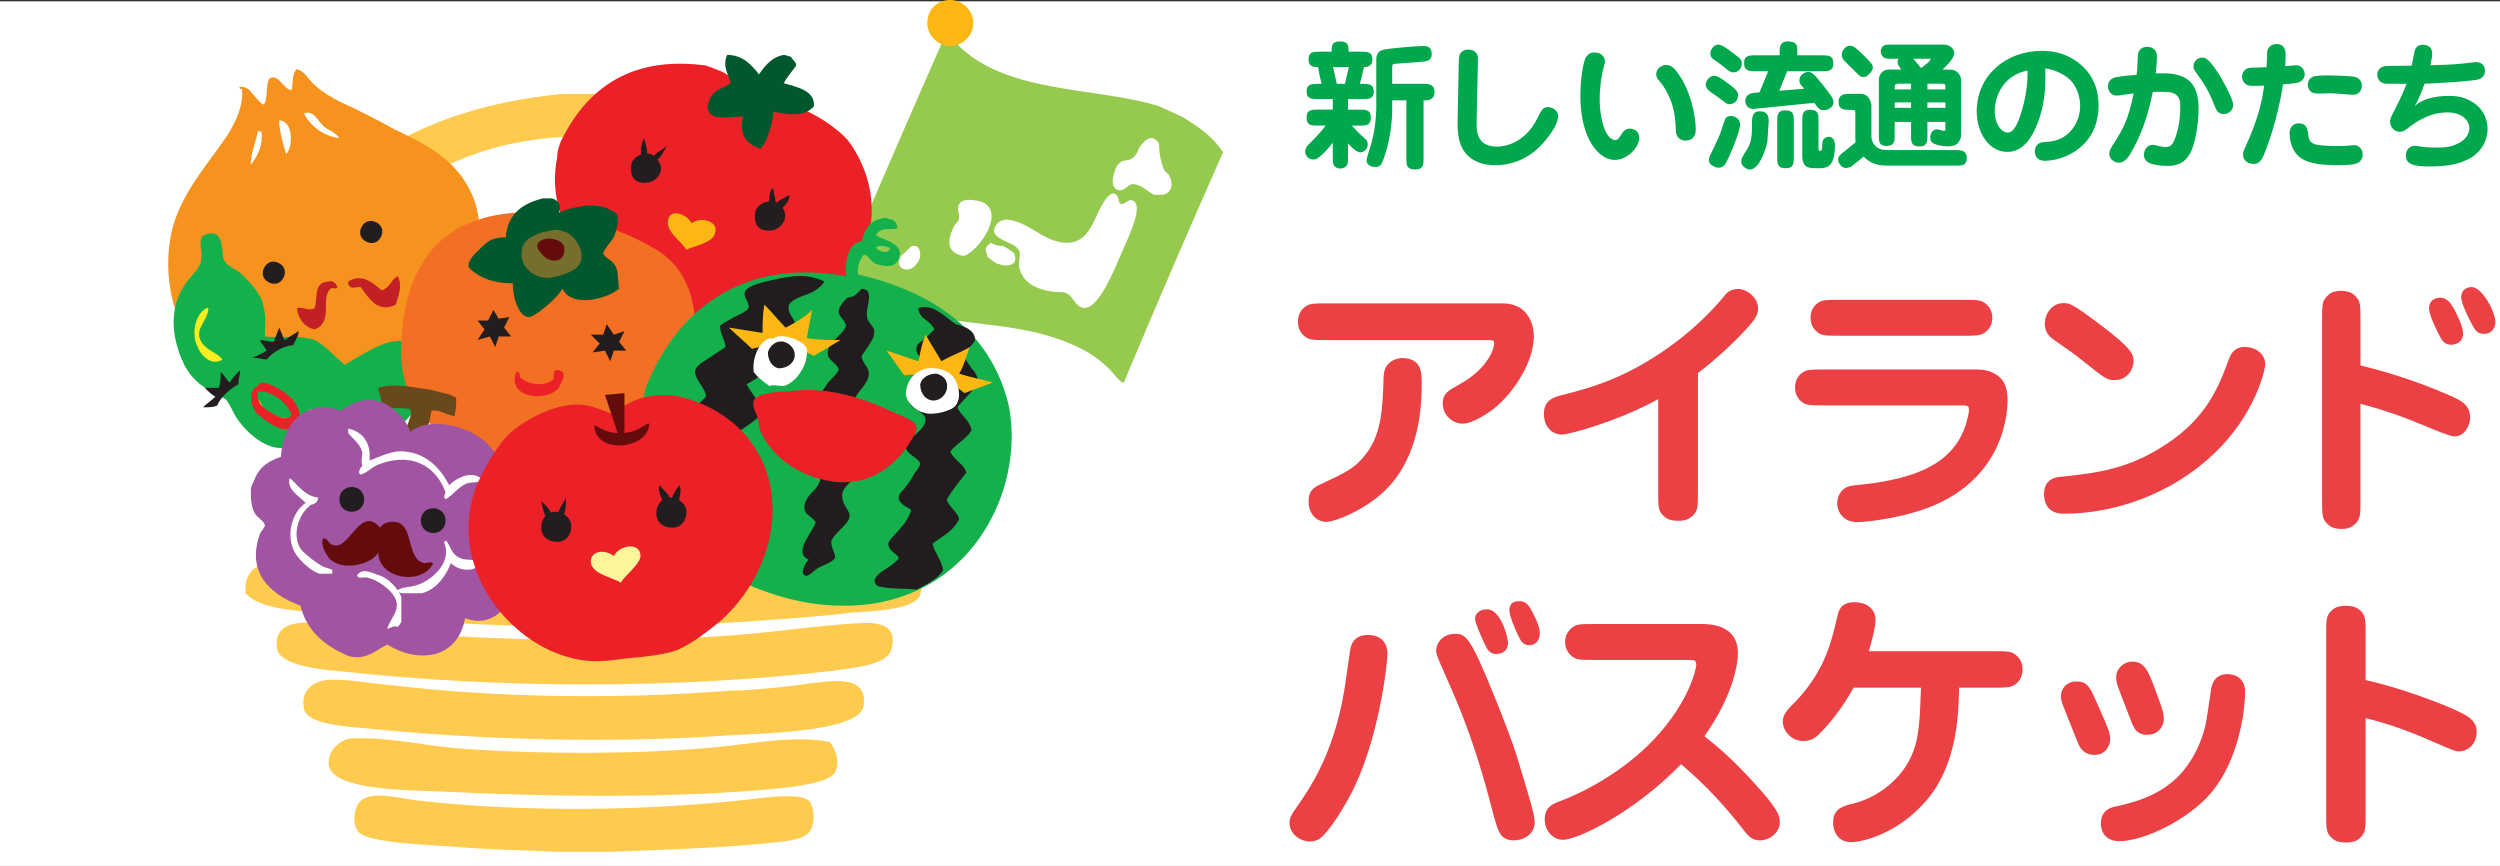 <?xml version="1.0" encoding="UTF-8"?><svg id="_イヤー_1" xmlns="http://www.w3.org/2000/svg" xmlns:xlink="http://www.w3.org/1999/xlink" viewBox="0 0 141.175 48.9"><rect x="0" y="0" width="141.175" height="48.9" fill="#333333" stroke="none"/><defs><style>.cls-1{fill:none;}.cls-2{clip-path:url(#clippath);}.cls-3{fill:#00a84d;}.cls-4{fill:#eb4144;}.cls-5,.cls-6{fill:#fff;}.cls-7{clip-path:url(#clippath-1);}.cls-8{clip-path:url(#clippath-4);}.cls-9{clip-path:url(#clippath-3);}.cls-10{clip-path:url(#clippath-2);}.cls-11{clip-path:url(#clippath-7);}.cls-12{clip-path:url(#clippath-6);}.cls-13{clip-path:url(#clippath-5);}.cls-14{fill:#640c0c;}.cls-14,.cls-15,.cls-16,.cls-17,.cls-18,.cls-19,.cls-20,.cls-21,.cls-22,.cls-23,.cls-24,.cls-6,.cls-25,.cls-26,.cls-27,.cls-28,.cls-29,.cls-30{fill-rule:evenodd;}.cls-15{fill:#766e2c;}.cls-16{fill:#13b04b;}.cls-17{fill:#211d1e;}.cls-18{fill:#221e1f;}.cls-19{fill:#c32026;}.cls-20{fill:#fdf59b;}.cls-21{fill:#96ca4f;}.cls-22{fill:#a054a1;}.cls-23{fill:#f26f23;}.cls-24{fill:#eb2127;}.cls-25{fill:#f6931f;}.cls-26{fill:#fcee1e;}.cls-27{fill:#fcb713;}.cls-28{fill:#ffcb4e;}.cls-29{fill:#02582d;}.cls-30{fill:#69491b;}</style><clipPath id="clippath"><rect class="cls-1" x="10.963" y="17.4" width="11.4" height="6.8"/></clipPath><clipPath id="clippath-1"><rect class="cls-1" x="10.963" y="17.4" width="11.4" height="6.8"/></clipPath><clipPath id="clippath-2"><rect class="cls-1" x="10.963" y="17.4" width="11.4" height="6.8"/></clipPath><clipPath id="clippath-3"><rect class="cls-1" x="19.663" y="24.2" width="7.6" height="4"/></clipPath><clipPath id="clippath-4"><rect class="cls-1" x="16.263" y="26.9" width="2.5" height="5.5"/></clipPath><clipPath id="clippath-5"><rect class="cls-1" x="20.063" y="32.2" width="2.6" height="3.3"/></clipPath><clipPath id="clippath-6"><rect class="cls-1" x="22.363" y="30.5" width="4.8" height="3"/></clipPath><clipPath id="clippath-7"><rect class="cls-1" x="33.363" y="30.8" width="2.8" height="2.1"/></clipPath></defs><rect class="cls-5" y=".077" width="141.175" height="48.9"/><g><path class="cls-28" d="M31.763,5.3h2.5l.1,.1c9.3,.9,15.1,5.3,17,12.9,.3,1.2,.4,2.7-1,2.7-1.1,0-1.3-1.1-1.6-2.1-.3-.9-.6-2.1-.9-2.8-.8-1.7-2.1-3.2-3.3-4.3-2.6-2.4-6.5-4.1-11.5-4.1-5.3,0-8.9,1.8-11.5,4.1-1.4,1.3-2.6,2.6-3.4,4.2-.4,.8-.6,1.9-.9,2.8-.2,.7-.4,2-1.6,2.2-1.6-.2-1.2-1.7-1-2.6,1.9-7.8,7.9-12.2,17.1-13.1"/><path class="cls-28" d="M13.863,33.5v-.5c.3-1.5,1.6-1.2,3.2-1,9.1,1,20.4,1.3,29.8,.3,.9-.1,3.6-.7,4.3-.4,.3,.1,1.1,.7,.8,1.7-.3,.8-2.4,.9-3.9,1-1.6,.2-3.2,.3-4.5,.4-7.8,.6-16.6,.5-23.9-.3-2.1-.2-4.8-.1-5.8-1.2"/><path class="cls-28" d="M16.763,35.2c1.2-.2,2.8,.2,4.2,.4s2.8,.2,4.2,.3c5.4,.3,11.5,.4,17.1-.1,1.3-.1,4.2-.5,6.1-.6,1.3-.1,2.3,.1,2,1.4-.2,1-2.2,1.1-3.5,1.3-8.8,1-18.6,1-27.7,0-1.4-.1-3.3-.4-3.5-1.2-.2-.9,.3-1.4,1.1-1.5"/><path class="cls-28" d="M18.463,38.4c.9-.1,2.5,.2,3.7,.3,6,.7,12.6,.8,19.1,.3,.7,0,2.1-.1,3.7-.3,1.7-.2,4.1-.8,3.8,1.2-.3,1.4-5.4,1.5-7.2,1.6-7,.5-14.3,.3-21.2-.4-1.3-.1-3.1-.3-3.2-1.1-.2-.9,.4-1.5,1.3-1.6"/><path class="cls-28" d="M46.863,41.9c.3,.4,.6,1.1,.3,1.7-.3,.6-2.2,.8-3,.9-5.9,.6-13,.5-19.2,.2-2.3-.1-6.2-.1-6.4-1.5-.1-.9,.8-1.5,1.3-1.5,2.3-.1,4.4,.5,6.6,.6,4.3,.3,9.5,.3,13.9-.1,2.2-.2,4.4-.7,6.5-.3"/><path class="cls-28" d="M34.563,48.1h-3.2c-1.8-.1-3.6-.1-5.9-.3-1.4-.1-4.6-.2-5.2-.8-.5-.6-.2-1.7,.3-1.9,.7-.4,2.1,0,3,.1,6.1,.7,13.2,.6,19.1-.1,.8-.1,2.5-.3,3,.1,.3,.3,.4,1.2,.1,1.7s-1.2,.6-2.3,.7c-2.7,.3-6.6,.4-8.9,.5"/><path class="cls-21" d="M65.463,6c.4,.2,.9,.4,1.3,.6,1,.6,1.8,1.2,2.3,2-1.9,4.3-3.8,8.7-5.6,13-.2,0-.3-.2-.5-.4-.4-.5-1-1-1.7-1.4-3.4-1.8-6.7-1.2-9.9-2.3-.4-.2-.9-.4-1.3-.6-1-.6-1.7-1.3-2.3-2,1.9-4.4,3.8-8.8,5.7-13.1,2.6,3.6,8.1,3,12,4.2"/><path class="cls-6" d="M65.463,8.4c0,.3,.1,.7,.2,1,.1,.4,.3,.3,.4,.6,.2,.4,.1,.9-.4,1h-.5c-.4-.2-.7-.6-1.2-.6-.3,0-.5,.5-.9,.3s-.2-.9,0-1.3c.4-.6,.7-.1,1.1-.7,.1-.1,.1-.3,.2-.4,.2-.3,.6-.7,.9-.4,.2,.1,.2,.3,.2,.5"/><path class="cls-6" d="M60.663,17c-.2-.3-.4-.5-.7-.5-.9,0-2.2-.3-2.4-1.4-.1-.6,.3-.9-.4-1.3-.4-.2-1.4-.5-.9-1.1,.1-.2,.4-.3,.6-.3,1.2,.1,2,1.2,3.2,1.3,1.1,.1,1.5-.7,1.9-1.6,.1-.2,.8-1.8,1.2-.9,0,.1,0,.2,.1,.3,.2,.1,.4-.2,.6-.2,.9,.1-.3,2.4-.4,2.7-.4,.8-1.7,4.6-2.8,3"/><path class="cls-6" d="M55.463,11.4c1.3,.6-.1,2.6-.9,3-.2,.1-.4,0-.6-.1-.5-.3-.4-.9-.1-1.5,.1-.2,.3-.3,.3-.5,0-.4-.2-.6,.1-.9,.3-.2,.8-.1,1.2,0"/><path class="cls-6" d="M56.663,13.9c.2,.1,.5,.3,.6,.4,.3,.7-.4,.8-.9,.6-.1,0-.5-.3-.6-.4,0-.1-.1-.3-.1-.4,0-.2,.2-.3,.3-.4,.1,.1,.4,.2,.7,.2"/><path class="cls-6" d="M51.963,14.4c0,.2-.1,.4-.2,.5-.4,.6-1.3,.3-.9-.4,0-.1,.1-.1,.2-.2l.4-.4c.4-.1,.5,.2,.5,.5"/><path class="cls-27" d="M54.963,1.3c0,.7-.6,1.3-1.3,1.3s-1.3-.6-1.3-1.3S52.863,0,53.663,0C54.363,0,54.963,.6,54.963,1.3"/><path class="cls-25" d="M13.563,4.9c.3,0,.5,.1,.7,.4,.1,.1,.5,.6,.6,.6,.3-.1,.1-1.3,.4-1.5,.5-.2,.7,.6,1.2,.7,.1-.4,0-.9,.3-1.2,.4,.1,.6,.5,.9,.8,.6,.6,1.4,1,2.3,1.4,.8,.4,1.6,.8,2.3,1.2,1.7,.8,3.3,1.6,4.2,3.3,.9,1.6,.6,3.3,.4,4.8-1,2.3-3.3,3.9-6.1,5.1-3.6,1.6-6.6,1.6-8.8,0-2.4-1.7-3-5.7-2-8.3,.7-1.8,1.9-3.1,2.9-4.6,.5-.8,.9-1.7,.8-2.6-.1,.1-.2-.1-.1-.1"/><path class="cls-6" d="M15.763,6.8c.8,0,.8,1.5,.4,1.9-.2-.6-.4-1.4-.4-1.9"/><path class="cls-6" d="M17.163,6.4c.6-.2,.7,.4,1.2,.8,.3,.2,.6,.3,.8,.6-.8-.1-1.6-.6-2-1.4"/><path class="cls-6" d="M14.763,7.4c.1,.8-.2,1.4-.6,1.9,0-.7,.3-1.3,.4-1.9,.1,0,.1,.1,.2,0"/><path class="cls-19" d="M19.063,16.2c-.1,.2-.2,0-.4,.1-.6,.6,.2,1.9-.9,2.3-.5-.1-.9-.5-1-1.2,.4-.1,.6,.2,1,0,.2-.5-.1-1.5,.8-1.5,.2-.1,.4,.1,.5,.3"/><path class="cls-19" d="M21.563,16.4c.5-.2,.5-.6,.9-.8,.3,.6,0,1.1-.1,1.6-1,.5-1.5-.3-2-1-.2,0-.4,.1-.6,0,0,0,0-.1-.1-.1v-.2c.8-.5,1.4,.1,1.9,.5"/><path class="cls-18" d="M21.563,12.9c.1,.3-.1,.7-.4,.8s-.7-.1-.8-.4c-.1-.3,.1-.7,.4-.8s.7,.1,.8,.4"/><path class="cls-18" d="M16.063,15.2c.1,.3-.1,.7-.4,.8s-.7-.1-.8-.4c-.1-.3,.1-.7,.4-.8s.7,.1,.8,.4"/><path class="cls-16" d="M11.763,13.2c-.1,0-.2,.1-.3,.1-.3,.4,0,.8-.1,1.3,0,.5-.5,.9-.8,1.3-.9,1.2-1,2.7-.3,4.4,.1,.1,.1,.3,.2,.4,.5,.9,1.1,1.2,1.8,1.6,.2,.1,.5,.2,.6,.4,.2,.3,.3,.6,.5,.9,.6,.9,1.6,1.7,2.5,1.7,.4,0,1.3-.1,1.9-.5,.2-.1,.3-.4,.6-.5,.3-.1,.5,.2,.8,.2,.9,.2,2.1,.1,3.1-.2,.1,0,.2-.1,.3-.2,1.1-1,1.7-2.2,1.3-3.8-.1-.2-.2-.3-.3-.5-.9-1.3-2.7,0-4.1,.8-.6-.5-1.1-1.1-1.7-1.4-.9-.3-1.8-.1-2.8-.2,0-.7,.1-1.3-.2-2.1-.3-.6-.7-1-1.1-1.4-.3-.3-.8-.4-1-.8-.2-.2,.1-1.7-.9-1.5"/><g><g class="cls-2"><path class="cls-26" d="M12.563,20.3c-.3-.4-.9-.5-1.2-1-.4-.7,.3-1.1,.4-1.8v-.1h-.1c-.6,.3-.9,1.4-.5,2.2,.2,.5,.8,1.1,1.4,.7"/></g><g class="cls-7"><path class="cls-26" d="M14.463,22.3q-.1,.1,0,0c.1,1.4,1.5,2.1,2.5,1.7,.4-.1,1-.5,.7-.9-.3,0-.3,.2-.5,.3-.6,.4-1.5,.2-2-.1-.3-.2-.5-.6-.7-1"/></g><g class="cls-10"><path class="cls-26" d="M20.163,23c.3,1.2,2.5,0,2.2-1-.4,.2-.5,.5-.7,.7-.5,.3-1,.3-1.5,.3h0"/></g></g><path class="cls-18" d="M14.663,19.2h0c.1,.2,.3,.4,.4,.6-.3,.2-.6,.3-.8,.4,.3,0,.6,.1,.8,.1,.3-.4,1-.8,1.5-.8,.1-.3,.3-.5,.3-.8-.3,.2-.5,.3-.8,.5-.1-.2-.2-.5-.3-.7-.1,.3-.2,.5-.3,.8-.3,0-.5-.1-.8-.1"/><path class="cls-18" d="M11.563,21.9h0c.2,.2,.4,.4,.6,.5-.2,.2-.5,.4-.7,.6,.3,0,.6,0,.8-.1,.2-.5,.8-1,1.2-1.2,0-.3,.1-.6,.1-.8-.2,.2-.4,.4-.6,.7-.2-.2-.3-.4-.5-.6,0,.3,0,.6-.1,.9h-.8"/><path class="cls-24" d="M14.763,21.6c.4,0,1.2,.4,1.7,.9s.7,1.4,.1,1.7c-.2,.1-.6,0-.7,0-.4-.1-1.1-.6-1.4-.9-.4-.6-.4-1.3,.1-1.5,0-.1,.2-.2,.2-.2m1.7,1.8c-.3-.7-1.1-1.3-1.8-1.3-.2,0-.1,.6,.1,.8,.3,.3,1.5,1.1,1.7,.5"/><path class="cls-24" d="M39.863,3.7c.3,.1,.5,.2,.8,.3,.9,.4,1.5,1.1,1.9,1.8,1.8-.5,4.3,1,5.3,2.1,1,1.3,1.7,3.3,1.2,5.3-.7,2.8-2.7,4.1-4.7,4.6-1.9,.5-3.8,.4-6.2-.2l-.9-.3c-2.1-.8-3.6-2-4.6-3.4-1-1.3-1.6-3-1.2-5,0-.4,.1-.6,.2-.9,1.7-3.5,4.5-4.8,8.2-4.3"/><path class="cls-29" d="M44.263,3.1c.1,0,.3,.1,.4,.1,.1,.2,.3,.3,.3,.5-.2,.3-.5,.6-.7,1,.7,.2,1.7,.4,1.7,1.2v.1c-.5,.6-1.4,.5-2.3,.3,0,.6-.3,1.6-.7,2.1-1-.3-1.2-1-1-1.8-.5-.1-2,.4-2-.6,0-.1,.1-.3,.1-.4,.3-.6,.8-.6,1.2-.9-.1-.5-.5-.9-.2-1.6,.9,0,1.4,.6,1.8,1.1,.4-.6,.8-1,1.4-1.1"/><path class="cls-17" d="M37.663,8.2s0,.1,0,0c-.2,.4-.4,.8-.7,.9-.3-.4,.5-.6,.7-.9"/><path class="cls-17" d="M36.363,7.8c.1,.3,.3,.9,.1,1.3-.4-.3-.3-.8-.1-1.3"/><path class="cls-18" d="M37.263,9.8c-.2,.4-.6,.6-1.1,.5s-.6-.6-.5-1.1c.2-.4,.6-.6,1.1-.5,.4,.2,.7,.7,.5,1.1"/><path class="cls-17" d="M44.563,11c.1,.4-.5,.8-.6,1-.1,0-.1-.1-.3-.2,.1-.5,.7-.6,.9-.8"/><path class="cls-17" d="M43.663,10.6c-.3,.2-.2,.9-.3,1.2,.1,.1,.2,0,.3,.1,.3-.5,0-.9,0-1.3"/><path class="cls-18" d="M44.263,12.5c-.2,.4-.6,.6-1.1,.5s-.6-.6-.5-1.1c.2-.4,.6-.6,1.1-.5,.5,.2,.7,.7,.5,1.1"/><path class="cls-27" d="M38.763,14.1c-.3-.5-1.3-1.1-1-1.8,.2-.5,1-.2,1.3,.3,.5-.4,1.6-.1,1.3,.6-.1,.5-1.2,.7-1.6,.9"/><path class="cls-23" d="M38.963,22.1c-.4,2.9-3.3,4.4-6,4.2-2.8-.2-6.5-.3-8.7-2.4-1.3-1.2-1.7-2.9-1.6-4.6,.1-2.9,1.2-5.8,4.1-6.8,3.1-1.2,7.5-.1,10.3,1.6,2.8,1.7,2.3,5.3,1.9,8"/><path class="cls-24" d="M29.163,21c.2,0,.2,.2,.2,.3,.4,.4,1.4,.6,1.9,.1,0-.2,0-.4,.1-.5,.1,0,.3,0,.4,.1,.2,.3-.1,.6-.2,.9-.8,.9-3,.5-2.4-.9-.1,0,0,0,0,0"/><polygon class="cls-18" points="28.163 18 28.763 17.9 28.463 18.5 28.863 19 28.163 19 27.963 19.6 27.663 19 26.963 19.2 27.363 18.6 26.963 18.1 27.563 18.1 27.863 17.5 28.163 18"/><polygon class="cls-18" points="34.663 18.9 35.263 18.7 34.963 19.3 35.363 19.8 34.663 19.8 34.463 20.4 34.163 19.8 33.463 19.9 33.863 19.4 33.363 18.9 34.063 18.9 34.263 18.3 34.663 18.9"/><path class="cls-29" d="M30.663,11.2h.4c.4,0,.7,.4,.5,.8,.7-.3,2-.6,2.8-.2,.2,.1,.5,.2,.5,.4,.1,.4-.1,.9-.2,1.2-.2,.3-.5,.6-.6,.9,.1,.3,.4,.3,.6,.6,.3,.3,.2,.9,.3,1.4-.7,.6-2.7,1.1-3.2,0-.3,.5-.8,.9-1.3,1.3-.2,.1-.4,.3-.6,.3-.3,0-.5-.3-.6-.5-.2-.4-.3-.9-.3-1.4-1.1,0-1.9-.3-2.5-.9v-.2c.1-.4,.5-.7,.8-1s.6-.5,1.3-.5c.1-1.3,.9-1.9,2.1-2.2"/><path class="cls-15" d="M31.963,13.1c.6,.3,1.2,1.3,.7,1.9-.3,.4-1.1,.6-1.7,.7-.8,0-1.6-.6-1.5-1.5,0-.6,.6-.9,1.2-1.1,.2,0,.4-.1,.6-.1,.3-.1,.5,.1,.7,.1"/><path class="cls-14" d="M30.763,13.5c.4-.1,1.1,.1,1.1,.5,.1,.9-.9,.9-1.3,.3-.4-.4-.2-.7,.2-.8"/><path class="cls-16" d="M49.963,12.3c.1,0,.3,.1,.4,.1h0c.2,.1,.3,.2,.3,.5-.4,.1-1-.1-1.2,.4,.6,.3,1.6,.5,1.3,1.3-.2,.5-.7,.5-1.3,.3-.3-.1-.5-.6-.7-.5-.2,.2-.4,.8-.3,1.1,4.7,1.1,7.4,3.5,8.4,7,.5,1.8,.3,4.2-.6,6.2-1.6,3.6-4.9,5.6-8.8,5.5-2.1,0-4.4-.7-6.3-1.7-3.3-1.9-5.5-4.8-5-9.1l.3-1.5c1.9-4.8,5.9-7.3,11.3-6.3,0-.5,0-1.2,.3-1.6,.2-.3,.4-.3,.6-.4,.3-1.1,.8-1.2,1.3-1.3m-.5,1.7c.2,.2,.7,.4,.8,0-.2-.1-.7-.2-.8,0"/><path class="cls-17" d="M46.563,15.9c-.3,.4-.6,.6-1.2,.8-.3,.1-.7,.3-.8,.5-.2,.6,.6,.9,.3,1.5-.2,.5-1.2,.3-1.5,.9,0,.5,.8,.6,.6,1.1-.1,.3-.7,.3-1,.5s-.6,.4-.8,.5c.3,.6,.8,1,.9,1.6-.4,.5-1,.8-1.5,1.2,.2,.6,1,.8,1,1.5-.5,.3-1,.6-1.4,1.2,.3,.6,.8,1.2,1.1,1.9-.2,.2-.3,.3-.6,.5-.2,.1-.5,.3-.6,.5,0,.2,.2,.5,.3,.6,.2,.2,.3,.3,.4,.6-.3,.2-.4,.6-.7,.7-.9-.6-1.8-1.1-2.4-1.9-.2-.2-.5-.5-.5-.8,0-.6,.7-.6,.8-1,.1-.5-1-1-1-1.5,0-.3,.3-.6,.5-.9s.4-.5,.6-.7c0-.5-.8-.7-.6-1.3,.1-.3,.5-.6,.7-.8l.7-.7c0-.5-.7-1-.6-1.5,.1-.3,.5-.5,.8-.7l.9-.6c0-.4-.3-.7-.3-1.2,.2-.2,.5-.3,.8-.5,.2-.1,.7-.3,.8-.5,.1-.3-.3-.6-.2-.9,.1-.4,1.2-.6,1.6-.7,.9-.2,1.9-.4,2.9,.1"/><path class="cls-17" d="M55.063,19.2c-.1,.2-.2,.3-.3,.4s-.3,.3-.3,.5,.3,.5,.4,.7c.2,.2,.3,.4,.4,.7-.3,.6-.8,1-1.2,1.5,.2,.5,.7,.7,.8,1.3-.3,.5-.8,.7-1.2,1.2,.2,.5,.8,.7,.9,1.2-.4,.5-.8,1-1.1,1.5,.1,.4,.6,.7,.7,1.1-.3,.7-1,1-1.5,1.4,.1,.5,.5,.9,.6,1.5-.4,.6-1,.8-1.5,1.1-.7-.1-1.4,0-2.2-.2-.5-.4,.2-.8,.5-1s.6-.4,.7-.6c-.2-.3-.6-.4-.6-.8,0-.2,.5-.6,.7-.9,.3-.3,.5-.7,.6-1-.3-.2-.8-.4-.7-.8,0-.1,.2-.3,.3-.4,.2-.3,.4-.5,.6-.9,.1-.1,.3-.4,.3-.5,0-.3-.9-.6-.8-1,.1-.5,1.1-.9,1.1-1.5,0-.5-1-.6-.9-1.1,.1-.2,.4-.3,.6-.5,.3-.3,.5-.8,.8-1-.1-.3-.4-.4-.6-.7-.2-.2-.5-.5-.4-.8,0-.2,.4-.4,.5-.5l.5-.5c-.2-.5-.9-.6-.9-1.2,.8-.3,1.5,.5,2.1,.9,.4,.1,1.1,.3,1.1,.9"/><path class="cls-17" d="M48.663,16.3c.1,0,.3,.1,.3,.1,.3,.4-.1,1,0,1.5,0,.3,.5,.6,.4,.9,0,.3-.2,.5-.3,.7s-.3,.4-.4,.6c0,.4,.4,.6,.4,1,0,.6-.7,1-.8,1.5,0,.3,.5,.7,.5,1s-.3,.6-.5,.9c-.2,.2-.5,.5-.5,.8-.1,.5,.6,.9,.6,1.3,0,.6-.9,.8-.8,1.5,0,.4,.5,.8,.4,1.1,0,.2-.3,.5-.5,.7s-.4,.4-.5,.6c-.1,.3,.2,.7,.2,1-.2,.3-.7,.4-1,.6-.2,.1-.5,.5-.7,.4-.3-.1,0-.7,.2-.9-.9-.4,.2-1.5,.4-2.1-.2-.4-.8-.4-.6-1.1,.1-.3,.3-.5,.5-.7s.4-.6,.4-.8c0-.3-.5-.5-.6-.8-.1-.4,.3-.9,.5-1.3,.2-.3,.5-.7,.5-1,0-.4-.7-.6-.7-.9,.1-.6,.4-.8,.7-1.3,.2-.2,.5-.5,.6-.7,0-.3-.5-.5-.6-.8-.2-.7,.9-1.2,1-1.7,0-.3-.4-.5-.4-.8s.3-.6,.5-.8c.4,0,.6-.3,.8-.5"/><path class="cls-24" d="M46.763,22.1c1.3,.2,2.5,.6,3.5,1.1,.6,.3,1.5,.5,1.5,1,0,.2-.2,.5-.4,.8s-.3,.5-.5,.7c-.9,1-2.1,1.7-3.8,1.5-2.1-.3-3.5-1.5-4.1-2.8-.1-.2-.1-.5-.2-.9-.1-.2-.3-.6-.2-.9,.2-.4,1.5-.5,1.9-.5,.9-.1,1.5-.1,2.3,0"/><path class="cls-27" d="M54.763,19.6h0c-.2,.5-.3,1-.6,1.5,.6,.2,1.2,.3,1.9,.5-.5,.2-1.1,.4-1.6,.6-.8-.7-2.4-1.2-3.4-1-.3-.4-.7-1-1-1.4l1.8,.6c.1-.5,.2-1,.4-1.5l.9,1.5c.5-.3,1.1-.5,1.6-.8"/><path class="cls-27" d="M45.863,17.5q.1,0,0,0c-.1,.5-.2,1-.3,1.6,.7,.1,1.3,.1,1.9,.1l-1.5,.9c-.9-.5-2.5-.7-3.5-.4-.4-.4-.9-.8-1.3-1.2,.6,.1,1.3,.2,1.9,.3,0-.5,0-1,.1-1.6,.4,.4,.8,.9,1.2,1.3,.6-.3,1.1-.6,1.5-1"/><path class="cls-6" d="M52.763,20.8c.4,0,.8,.2,1,.4,.3,.3,.6,1.2,.2,1.7-.2,.3-1.3,.6-1.8,.4-.5-.1-1.1-.7-1-1.2,.1-.9,.9-1.4,1.6-1.3"/><path class="cls-18" d="M53.463,22c-.1,.4-.5,.7-.9,.6s-.6-.5-.6-.9c.1-.4,.5-.6,.9-.6,.5,.1,.7,.5,.6,.9"/><path class="cls-6" d="M44.263,21.8c-.3,0-.6-.1-.8,0-.3-.2-.7-.5-.9-.8-.1-.8,.3-1.7,.9-1.9,.2,.1,.3-.1,.5-.1,.5-.1,1.5,.3,1.6,.7,.1,.9-.6,1.9-1.3,2.1"/><path class="cls-18" d="M44.863,20.2c-.1,.4-.5,.6-.9,.6-.4-.1-.6-.5-.6-.9,.1-.4,.5-.7,.9-.6,.4,.1,.7,.5,.6,.9"/><path class="cls-30" d="M24.263,22l1.2,.3c.1,.1,.3,.1,.3,.2,0,.3,0,.6-.1,1-.5-.1-.9-.4-1.3-.3-.1,.6-.3,1.4-.6,1.9-.3,0-.6,0-1-.1-.1-.6,.6-1.4,.4-1.9-.6-.1-1,0-1.6-.1,0-.4-.1-.7-.2-1v-.1c1-.3,2,0,2.9,.1"/><path class="cls-22" d="M21.063,22.6c.2,0,.3,.1,.5,.1,.8,.4,1.4,1,1.6,1.7,1.4-1.2,5,.1,5,2,1.5,.8,2.4,1.9,2.2,3.6,0,.1-.1,.3-.1,.4-.3,.7-.7,1.1-1.3,1.3,.7,1.6-.8,4-2.7,3.2-.4,2.3-2.6,2.6-4.4,1.5-.6,.3-1.1,.8-1.9,.7-.2,0-.4-.1-.6-.2-1.3-.6-2.1-1.5-2.4-2.7-1.9-.7-3-2-2.3-4,0-.1,.2-.3,.3-.5,0-.2-.3-.4-.5-.6-.3-.4-.3-1-.3-1.4,0-.2,.1-.4,.2-.6,.3-.8,.9-1.1,1.5-1.3,.1-2,1.5-3.3,3.4-2.6,.4-.3,1-.7,1.8-.6"/><g class="cls-9"><path class="cls-6" d="M20.863,26c.6-.2,1.3-.6,2-.5,1.3,.1,2.1,1.1,2.5,1.9,.4-.4,1.3-.9,1.9-.3-.3,.2-.6,.1-.9,.2-.5,.2-.7,.6-1.2,.9-.1-.1-.1-.2,0-.4-.3-.8-.9-1.6-2-1.8-.5-.1-1.2,0-1.7,.2-.4,.1-.7,.5-1.1,.6-.2-.1,0-.4,.1-.5-.1-.3,0-.5,0-.7-.1-.6-.6-.8-.9-1.3,0-.1,0,0,.1-.1,.9,.2,1.3,.9,1.2,1.8"/></g><g class="cls-8"><path class="cls-6" d="M17.963,28.1c0,.3-.3,.4-.4,.4-.8,.6-1.1,1.9-.5,2.6,.3,.3,.8,.7,1.2,.9,.2,.1,.6,.1,.6,.4-.7,.3-1.5-.3-2-.9-.8-.9-.5-2.5,.4-3.1-.4-.4-1.1-.8-.9-1.4,.4,.3,.8,1,1.6,1.1"/></g><g class="cls-13"><path class="cls-6" d="M21.863,35.5c.2-.6,.7-1,.5-1.6s-1.1-1.2-1.7-1.3c-.2,0-.4,.1-.5-.1,.3-.5,.9-.1,1.3,0,1,.4,1.9,1.9,1,2.9-.3-.1-.4,.1-.6,.1"/></g><path class="cls-14" d="M24.463,31.8c-.6,1.3-3.1,.9-3.1-.6-.4,.7-2.1,1.1-2.8,.3-.2-.3-.5-.8-.3-1.1,.3,0,.2,.3,.6,.4,.9,.2,1.5-2.3,2.6-1,.2-.3,.6-.4,1-.3,.9,.3,.5,2.1,1.5,2.3,.2,0,.3-.1,.5,0"/><path class="cls-18" d="M25.163,29.4c0,.4-.3,.7-.7,.7s-.7-.3-.7-.7,.3-.7,.7-.7,.7,.3,.7,.7"/><path class="cls-18" d="M20.563,28.2c0,.4-.3,.7-.7,.7s-.7-.3-.7-.7,.3-.7,.7-.7,.7,.3,.7,.7"/><g class="cls-12"><path class="cls-6" d="M25.163,30.5h0c.3,.3,.3,.8,.8,1,.4,.2,.8,0,1.2,.3-.3,.5-1.2,.5-1.7,0-.6,1.5-1.7,2.1-3.1,1.6,.3-.3,.8-.2,1.3-.4,.8-.3,1.9-1.3,1.4-2.4,0,0,.1,0,.1-.1"/></g><path class="cls-24" d="M34.663,23.4c.6-.6,1.5-1.1,2.9-1.1,.4,0,.9,.1,1.2,.2,2.8,.8,5.3,3.3,4.8,7.3-.3,2.1-1.4,3.9-2.8,5.2-.6,.5-1.6,1.3-2.5,1.7-.8,.3-2,.4-3.1,.5-1.2,.2-2.1,.2-3.1-.1-3.6-1-6.9-5.4-5.1-9.8,.4-.9,1.2-2.3,1.9-2.9,.7-.6,1.9-1.3,3.1-1.5,1.2-.2,1.8,.2,2.7,.5"/><g class="cls-11"><path class="cls-20" d="M35.063,32.9c-.5-.3-1.7-.5-1.7-1.2,0-.6,.8-.7,1.3-.3,.3-.6,1.4-.8,1.5-.1,.1,.5-.9,1.2-1.1,1.6"/></g><path class="cls-17" d="M31.963,28.1s.1,0,0,0c0,.5,0,.9-.3,1.2-.4-.3,.2-.9,.3-1.2"/><path class="cls-17" d="M30.563,28.3c.3,.3,.7,.6,.6,1.2-.4-.2-.5-.7-.6-1.2"/><path class="cls-18" d="M32.263,29.7c0,.5-.3,.9-.8,.9s-.9-.3-.9-.8,.3-.9,.8-.9c.5,0,.9,.4,.9,.8"/><path class="cls-17" d="M38.363,27.4c.2,.3-.1,1-.1,1.3h-.3c-.2-.6,.2-1,.4-1.3"/><path class="cls-17" d="M37.263,27.4c-.2,.3,.2,.9,.3,1.2,.2,0,.2-.1,.3-.1,.1-.5-.4-.8-.6-1.1"/><path class="cls-18" d="M38.763,28.9c0,.5-.3,.9-.8,.9s-.9-.3-.9-.8,.3-.9,.8-.9,.9,.4,.9,.8"/><path class="cls-14" d="M33.563,24c.5,.3,1.1,.6,2,.4,.5-.1,.8-.4,1.1-.5,0,1.5-3.1,1.8-3.1,.1"/><polygon class="cls-14" points="34.163 22.3 35.263 22.2 35.263 24.9 35.063 25 34.163 22.3"/></g><g><path class="cls-3" d="M76.122,8.891v.18c0,.337-.234,.446-.431,.446-.141,0-.289-.055-.367-.188-.062-.102-.062-.204-.062-.438v-.83c-.243,.306-.415,.517-.744,.791-.125,.102-.211,.156-.353,.156-.321,0-.462-.282-.462-.454,0-.086,.048-.258,.188-.391,.392-.392,.65-.642,.971-1.072h-.454c-.345,0-.626,0-.626-.446,0-.454,.282-.454,.626-.454h.854v-.595h-.854c-.298,0-.626,0-.626-.431s.329-.431,.626-.431h.219c-.047-.18-.18-.791-.195-.947-.228,0-.541,0-.541-.43,0-.438,.305-.438,.626-.438h.681c0-.29,0-.579,.431-.579,.243,0,.524,.023,.524,.422v.157h.721c.312,0,.626,0,.626,.431,0,.422-.329,.438-.478,.438-.023,.118-.125,.58-.227,.947h.156c.298,0,.626,0,.626,.431s-.328,.431-.626,.431h-.83v.595h.666c.336,0,.626,0,.626,.454,0,.446-.29,.446-.626,.446h-.454c.359,.391,.392,.422,.728,.72,.086,.079,.173,.157,.173,.337,0,.29-.235,.454-.415,.454-.228,0-.563-.353-.697-.509v.798Zm-.172-4.157c.023-.148,.195-.814,.219-.947h-.892c.047,.188,.195,.854,.211,.947h.462Zm4.438,4.211c0,.344,0,.626-.47,.626-.501,0-.501-.266-.501-.626v-3.28h-.799v.478c0,1.526-.431,2.701-.54,2.967-.055,.148-.133,.321-.407,.321-.086,0-.501-.023-.501-.392,0-.117,.251-.845,.29-1.01,.242-.947,.258-1.761,.258-1.957V3.364c0-.235,.087-.462,.345-.54,.29-.094,1.926-.227,2.341-.227,.297,0,.446,.156,.446,.47,0,.336-.259,.391-.501,.415-.259,.023-1.604,.118-1.629,.125-.102,.023-.102,.117-.102,.18v.947h1.762c.258,0,.626,0,.626,.462,0,.29-.164,.47-.493,.47h-.125v3.28Z"/><path class="cls-3" d="M83.385,6.895c-.008,.524,.016,1.385,1.15,1.385,.22,0,1.519-.047,2.286-1.612,.227-.462,.305-.619,.603-.619,.234,0,.563,.18,.563,.501,0,.548-.657,1.308-.83,1.511-.493,.564-1.385,1.269-2.739,1.269-.721,0-1.394-.25-1.77-.838-.219-.336-.359-.806-.336-1.699l.062-3.17c.016-.438,.016-.548,.164-.689,.078-.078,.188-.133,.376-.133,.148,0,.353,.032,.485,.243,.07,.118,.062,.258,.055,.603l-.07,3.249Z"/><path class="cls-3" d="M90.521,3.161c.055,.07,.109,.172,.109,.313,0,.055-.008,.102-.047,.235-.195,.728-.25,1.394-.25,1.871,0,.501,.086,1.69,.563,2.176,.086,.086,.234,.157,.32,.157,.142,0,.228-.141,.376-.376,.062-.094,.181-.274,.462-.274,.047,0,.517,.031,.517,.532,0,.478-.634,1.237-1.394,1.237-.829,0-1.934-1.104-1.934-3.616,0-1.057,.181-1.902,.282-2.122,.125-.25,.337-.329,.431-.329,.203,0,.399,0,.563,.196Zm5.127,4.563c-.109,.157-.297,.219-.454,.219-.078,0-.532-.016-.556-.548-.031-.712-.062-1.55-.728-2.56-.039-.071-.282-.337-.313-.399-.047-.078-.07-.165-.07-.25,0-.305,.29-.517,.548-.517,.243,0,.423,.094,.752,.571,.673,.979,.931,2.356,.931,3.053,0,.204-.031,.329-.109,.431Z"/><path class="cls-3" d="M97.665,5.885c-.078,0-.164-.031-.203-.062-.501-.384-.563-.423-.908-.658-.195-.149-.234-.305-.234-.392,0-.156,.188-.493,.47-.493,.148,0,.289,.063,.618,.306,.54,.391,.743,.54,.743,.798,0,.133-.086,.29-.102,.313-.062,.086-.211,.188-.384,.188Zm-1.166,3.162c0-.07,.023-.188,.047-.227,.517-1.065,.571-1.182,.704-1.597,.165-.517,.173-.548,.251-.603,.07-.047,.156-.071,.242-.071,.095,0,.517,.055,.517,.493,0,.423-.681,2.027-.853,2.247-.062,.086-.173,.18-.36,.18-.141,0-.211-.039-.298-.086-.117-.062-.25-.172-.25-.337Zm1.386-4.962c-.149,0-.196-.024-.658-.399-.078-.07-.478-.329-.54-.399-.094-.094-.102-.195-.102-.258,0-.227,.188-.509,.446-.509,.203,0,.524,.243,.768,.423,.406,.313,.453,.344,.501,.431,.039,.062,.062,.141,.062,.235,0,.109-.047,.219-.11,.297-.109,.141-.25,.18-.367,.18Zm.446,5.018c0-.141,0-.149,.336-.689,.235-.392,.267-.728,.267-1.37,0-.399,0-.759,.446-.759,.501,0,.501,.399,.501,.556,0,.047-.07,1.025-.078,1.143-.071,.423-.462,1.589-.979,1.589-.134,0-.251-.078-.306-.117-.133-.102-.188-.196-.188-.352Zm4.571-5.98c.312,0,.626,0,.626,.446,0,.454-.313,.454-.626,.454h-1.98l-.446,1.104,1.409-.118c-.251-.29-.274-.321-.274-.478,0-.274,.282-.47,.493-.47,.212,0,.353,.149,.713,.587,.305,.368,.548,.697,.626,.83,.039,.07,.094,.172,.094,.297,0,.282-.306,.446-.532,.446-.259,0-.321-.086-.548-.415l-3.265,.329c-.039,0-.164,.016-.203,.016-.306,0-.431-.266-.431-.446,0-.391,.36-.454,.556-.47l.243-.016,.493-1.198h-.736c-.312,0-.626,0-.626-.454,0-.446,.313-.446,.626-.446h1.378c0-.446-.008-.783,.478-.783,.25,0,.36,.07,.423,.133,.102,.11,.102,.133,.102,.65h1.409Zm-1.604,5.753c0,.305,0,.626-.446,.626-.493,0-.493-.274-.493-.626v-2.02c0-.306,0-.626,.446-.626,.493,0,.493,.274,.493,.626v2.02Zm.477-2.051c0-.337,0-.626,.423-.626,.493,0,.493,.235,.493,.626v1.55c0,.094,.008,.141,.086,.141,.071,0,.11-.016,.118-.227,.008-.282,.016-.321,.078-.415,.039-.047,.133-.149,.281-.149,.368,0,.368,.399,.368,.509,0,.29-.047,.783-.227,1.01-.188,.258-.509,.258-.744,.258-.446,0-.618-.039-.735-.18-.133-.157-.142-.446-.142-.485v-2.012Z"/><path class="cls-3" d="M104.77,6.472c0-.243,0-.266-.148-.266h-.164c-.282,0-.634,0-.634-.446,0-.462,.383-.462,.634-.462h.634c.431,0,.587,.47,.587,.666v1.753c0,.25,.157,.517,.368,.642,.188,.109,.337,.117,.822,.117h3.569c.281,0,.626,0,.626,.454,0,.423-.29,.423-.626,.423h-3.766c-.407,0-.932,0-1.433-.509-.195,.164-.242,.203-.704,.563-.078,.039-.188,.078-.298,.078-.281,0-.438-.321-.438-.47,0-.204,.148-.313,.445-.532,.087-.07,.462-.391,.548-.454-.016-.062-.023-.102-.023-.195v-1.362Zm.791-2.301c-.156,.157-.211,.18-.329,.18-.164,0-.234-.071-.493-.337-.172-.18-.47-.446-.634-.634-.039-.047-.102-.149-.102-.29,0-.211,.203-.509,.462-.509,.172,0,.289,.07,.72,.485,.556,.548,.571,.595,.571,.744,0,.156-.078,.234-.195,.36Zm3.28,2.716v.759c0,.321,0,.626-.446,.626-.478,0-.478-.282-.478-.626v-.759h-.924v.759c0,.305,0,.595-.454,.595-.438,0-.438-.243-.438-.595v-3.147c0-.282,.212-.571,.548-.571h.721c-.212-.266-.212-.352-.212-.415,0-.109,.031-.156,.055-.195h-.391c-.22,0-.384,0-.493-.11-.079-.078-.126-.211-.126-.313,0-.125,.07-.25,.173-.321,.086-.055,.195-.055,.446-.055h2.903c.556,0,.635,.392,.635,.478,0,.321-.548,.822-.666,.932h.392c.595,0,.657,.517,.657,.563v3.17c0,.102-.055,.266-.164,.399-.164,.204-.493,.204-.595,.204-.345,0-.729-.102-.854-.196-.055-.047-.133-.148-.133-.297,0-.141,.086-.47,.384-.47,.062,0,.336,.086,.398,.086,.079,0,.079-.062,.079-.18v-.321h-1.018Zm-.924-1.84v-.321h-.697c-.227,0-.227,.055-.227,.321h.924Zm0,1.042v-.306h-.924v.306h.924Zm.125-2.771c.07,.078,.376,.454,.438,.524,.172-.125,.54-.384,.54-.509,0-.016-.016-.016-.047-.016h-.932Zm1.816,1.604c0-.133,0-.196-.204-.196h-.813v.321h1.018v-.125Zm-1.018,.861v.306h1.018v-.306h-1.018Z"/><path class="cls-3" d="M114.913,7.309c-.313,.673-.791,1.269-1.558,1.269-1.065,0-1.73-1.12-1.73-2.286,0-1.996,1.612-3.42,3.687-3.42,.431,0,1.237,.047,2.036,.657,.829,.634,1.158,1.472,1.158,2.435,0,2.309-1.949,3.116-3.037,3.116-.07,0-.274,0-.415-.141-.086-.086-.148-.243-.148-.384,0-.039,0-.446,.423-.517,.078-.016,.43-.047,.501-.055,1.033-.141,1.636-1.08,1.636-2.004,0-.493-.188-1.237-.768-1.636-.54-.376-.994-.446-1.205-.478,.023,.634,.078,2.035-.579,3.444Zm-2.271-1.049c0,.775,.399,1.229,.744,1.229,.398,0,.665-.814,.806-1.299,.313-1.111,.306-1.847,.306-2.208-1.44,.282-1.855,1.542-1.855,2.278Z"/><path class="cls-3" d="M124.154,6.096c0,1.01-.219,2.098-.47,2.552-.297,.524-.657,.72-1.291,.72-.54,0-.971-.11-1.12-.219-.07-.055-.203-.157-.203-.407,0-.329,.219-.563,.501-.563,.078,0,.148,.016,.313,.062,.141,.031,.281,.062,.406,.062,.204,0,.329-.07,.423-.243,.062-.117,.407-.798,.407-1.988,0-.298,0-.619-.353-.791-.164-.078-.344-.109-1.197-.094-.282,1.362-.649,2.458-1.261,3.483-.117,.196-.336,.517-.634,.517-.289,0-.563-.204-.563-.509,0-.18,.102-.336,.251-.571,.563-.877,.829-1.394,1.127-2.834-.031,0-.039,0-.07,.008-.142,.023-.791,.118-.893,.118-.282,0-.493-.227-.493-.524,0-.18,.086-.376,.306-.47,.227-.094,1.002-.157,1.314-.18,.031-.266,.039-.352,.07-1.104,.016-.196,.134-.478,.517-.478,.353,0,.563,.211,.563,.556,0,.227-.023,.556-.07,.947,1.214-.047,2.419,.078,2.419,1.949Zm1.417,.344c-.329,0-.415-.227-.532-.509-.188-.478-.36-.908-.908-1.667-.234-.329-.266-.368-.266-.509,0-.282,.211-.501,.493-.501,.18,0,.336,.031,.845,.783,.392,.587,.736,1.347,.799,1.495,.086,.219,.102,.321,.102,.438,0,.204-.211,.47-.532,.47Z"/><path class="cls-3" d="M128.035,2.887c.031-.18,.188-.399,.524-.399,.509,0,.509,.462,.509,.673,0,.196-.008,.383-.023,.579,.094-.008,.532-.055,.618-.055,.282,0,.485,.243,.485,.493,0,.211-.133,.368-.234,.423-.11,.062-.181,.102-.994,.164-.29,2.012-1.018,3.922-1.183,4.196-.148,.25-.336,.297-.47,.297-.25,0-.603-.133-.603-.54,0-.125,.031-.204,.094-.336,.807-1.761,.963-2.63,1.104-3.546-.22,.008-.384,.016-.51,.016-.305,0-.453-.008-.595-.157-.102-.102-.148-.227-.148-.36,0-.227,.141-.517,.548-.517,.282,0,.556-.008,.838-.024,.016-.141,.023-.837,.039-.908Zm2.285,4.556c.063,.431,.079,.571,.392,.697,.298,.109,1.222,.109,1.308,.109,.423,0,.61-.023,.813-.047,.032,0,.056-.008,.095-.008,.289,0,.493,.243,.493,.54,0,.258-.165,.407-.259,.462-.219,.125-.893,.133-1.166,.133-1.214,0-1.715-.18-2.059-.399-.611-.407-.643-1.237-.643-1.386,0-.563,.454-.579,.501-.579,.142,0,.462,0,.524,.478Zm2.545-2.09c-.079,0-1.034-.086-1.237-.086-.125,0-.673,.016-.783,.016-.375,0-.524-.258-.524-.501,0-.258,.173-.399,.267-.438,.195-.086,.696-.086,.924-.086,.227,0,1.314,.031,1.511,.094,.219,.07,.384,.282,.344,.563-.016,.094-.078,.438-.5,.438Z"/><path class="cls-3" d="M136.368,5.986c.572-.556,1.676-.571,1.918-.571,.298,0,.986,0,1.629,.571,.422,.392,.556,.9,.556,1.292,0,.697-.384,1.37-1.112,1.722-.398,.196-.954,.399-2.137,.399-.869,0-1.362-.086-1.362-.626,0-.321,.22-.54,.501-.54,.04,0,.071,0,.235,.031,.321,.055,.767,.071,.994,.071,.438,0,.932-.024,1.409-.345,.415-.282,.446-.642,.446-.759,0-.368-.345-.884-1.253-.884-1.018,0-1.8,.579-2.074,.783-.345,.258-.415,.313-.61,.313-.329,0-.54-.305-.54-.587,0-.149,.023-.196,.242-.619,.368-.72,.517-1.057,.689-1.503-.188,0-1.081-.008-1.183-.008-.234-.016-.47-.188-.47-.493,0-.282,.173-.462,.446-.501,.094-.016,1.261-.016,1.495-.023,.031-.125,.141-.744,.164-.822,.079-.297,.29-.36,.462-.36,.079,0,.532,0,.532,.517,0,.172-.062,.462-.102,.642,.908-.023,1.331-.047,1.785-.094,.125-.008,.681-.086,.798-.086,.376,0,.501,.258,.501,.493,0,.196-.094,.446-.478,.509-.728,.11-2.168,.188-2.935,.219-.196,.54-.29,.783-.549,1.26Z"/></g><g><path class="cls-4" d="M84.849,17.131c1.552,0,1.768,1.368,1.768,1.844,0,1.552-1.275,3.411-2.443,4.241-.185,.123-1.015,.707-1.583,.707-.491,0-1.121-.399-1.121-1.152,0-.538,.322-.722,.829-.999,.461-.261,1.321-.738,1.859-1.706,.139-.261,.215-.538,.215-.691,0-.169-.107-.169-.399-.169h-9.034c-.846,0-1.06,0-1.352-.292-.107-.107-.292-.322-.292-.753,0-.261,.077-.63,.461-.875,.215-.154,.506-.154,1.183-.154h9.91Zm-4.563,4.472c0,1.306-.092,4.179-2.09,6.115-1.106,1.06-2.766,1.752-3.304,1.752-.476,0-.998-.384-.998-1.168,0-.63,.352-.799,.644-.938,1.476-.691,1.998-.922,2.628-1.767,.876-1.183,.906-2.566,.968-4.333,.016-.953,.892-1.045,1.029-1.045,1.122,0,1.122,.845,1.122,1.383Z"/><path class="cls-4" d="M95.882,27.764c0,.861,0,1.061-.292,1.353-.139,.138-.354,.292-.784,.292-.553,0-.722-.139-.876-.292-.292-.261-.292-.522-.292-1.353v-5.224c-2.259,1.245-5.009,1.998-5.439,1.998-.568,0-1.014-.446-1.014-1.168,0-.799,.568-.953,1.137-1.091,1.43-.369,3.734-.937,6.577-3.165,.891-.707,1.721-1.491,2.458-2.382,.107-.154,.338-.415,.799-.415,.446,0,1.122,.446,1.122,1.106,0,.338-.169,.553-.323,.768-.845,.999-2.089,2.136-3.072,2.874v6.699Z"/><path class="cls-4" d="M111.661,20.865c.368,0,.722,.077,1.045,.276,.553,.338,.66,.892,.66,1.46,0,1.152-.461,4.579-4.563,6.1-1.828,.661-3.703,.784-3.918,.784-.769,0-1.137-.553-1.137-1.076,0-.415,.245-.937,.937-.999,3.903-.354,6.055-1.444,6.5-4.18v-.107c0-.23-.123-.23-.477-.23h-7.713c-.846,0-1.061,0-1.353-.292-.2-.2-.276-.446-.276-.722,0-.492,.276-.753,.445-.86,.23-.154,.507-.154,1.184-.154h8.666Zm-.799-3.934c.845,0,1.06,0,1.352,.292,.123,.123,.292,.354,.292,.722,0,.415-.185,.676-.461,.86-.23,.154-.507,.154-1.183,.154h-6.992c-.845,0-1.06,0-1.336-.292-.139-.123-.292-.354-.292-.722,0-.399,.169-.676,.445-.86,.23-.154,.522-.154,1.183-.154h6.992Z"/><path class="cls-4" d="M115.426,27.903c0-.892,.722-.968,.983-.983,2.043-.215,4.01-.43,6.346-2.136,1.998-1.46,2.628-3.181,3.119-4.533,.185-.507,.538-.661,.876-.661,.568,0,1.168,.338,1.168,.999,0,.276-.554,2.812-2.889,5.024-2.382,2.274-5.594,3.396-8.482,3.396-.814,0-1.121-.492-1.121-1.106Zm3.979-6.438c-.431,0-.553-.107-1.752-1.06-.522-.415-.584-.461-1.536-1.122-.323-.215-.646-.461-.646-.983,0-.646,.445-1.183,1.045-1.183,.338,0,.491,.015,2.059,1.198,1.905,1.429,1.905,1.736,1.905,2.105,0,.338-.276,1.045-1.075,1.045Z"/><path class="cls-4" d="M133.296,28.226c0,.845,0,1.06-.292,1.352-.139,.138-.354,.292-.753,.292-.508,0-.691-.154-.83-.292-.292-.277-.292-.522-.292-1.352v-10.157c0-.861,0-1.061,.292-1.353,.139-.153,.354-.291,.753-.291,.492,0,.691,.138,.83,.291,.292,.277,.292,.507,.292,1.353v2.566c1.997,.492,3.534,1.045,5.024,1.69,.584,.261,1.168,.507,1.168,1.245,0,.461-.308,1.075-.892,1.075q-.215,0-1.26-.43c-1.613-.676-2.551-1.014-4.041-1.414v5.424Zm4.486-11.417c.461,0,.661,.399,.846,.722,.122,.261,.461,.891,.461,1.291,0,.538-.461,.645-.677,.645-.368,0-.507-.215-.707-.614-.062-.108-.537-1.045-.537-1.444,0-.292,.153-.477,.368-.553,.093-.031,.185-.046,.246-.046Zm1.782-.599c.615,0,1.353,1.414,1.353,1.982,0,.308-.215,.661-.63,.661-.399,0-.522-.2-.737-.615-.17-.323-.569-1.137-.569-1.444,0-.185,.077-.461,.385-.553,.062-.016,.123-.031,.199-.031Z"/><path class="cls-4" d="M76.213,44.981c-.722,1.321-1.336,2.105-1.659,2.351-.185,.139-.354,.185-.614,.185-.477,0-1.122-.399-1.122-1.06,0-.292,.123-.477,.385-.845,.829-1.199,2.273-3.273,2.811-7.314,.046-.277,.199-1.398,.23-1.598,.092-.599,.477-.845,.999-.845,.737,0,1.106,.446,1.106,1.045,0,.615-.508,5.071-2.137,8.083Zm8.159,1.167c-.076-.307-.445-1.675-.522-1.951-.783-2.735-1.566-4.594-2.212-6.023-.477-1.091-.538-1.214-.538-1.444,0-.415,.369-.938,1.061-.938,.63,0,.876,.185,2.273,3.642,.369,.892,.999,2.551,1.184,3.15,.722,2.382,1.045,3.396,1.045,3.842,0,.753-.753,1.106-1.383,1.014-.568-.092-.691-.538-.907-1.291Zm-.384-11.739c.737,0,1.168,1.521,1.168,1.89,0,.568-.492,.63-.661,.63-.107,0-.354,0-.553-.354-.123-.23-.646-1.368-.646-1.629,0-.23,.153-.399,.369-.492,.153-.046,.292-.046,.322-.046Zm1.828-.461c.385,0,.569,.292,.814,.799,.154,.292,.323,.722,.323,1.03,0,.399-.262,.661-.6,.661-.23,0-.415-.138-.522-.354-.261-.476-.599-1.352-.599-1.613,0-.185,.061-.384,.261-.477,.123-.046,.292-.046,.322-.046Z"/><path class="cls-4" d="M90.027,37.267c-.86,0-1.061,0-1.353-.292-.199-.2-.292-.445-.292-.722,0-.461,.262-.722,.461-.86,.215-.154,.507-.154,1.184-.154h6.115c.492,0,.983,.092,1.337,.323,.66,.399,.66,1.122,.66,1.368,0,.384-.169,2.212-1.89,4.641,.876,.707,1.521,1.244,2.766,2.597,1.337,1.459,1.491,1.859,1.491,2.259,0,.584-.569,1.029-1.122,1.029-.415,0-.63-.215-.876-.522-1.061-1.383-2.243-2.658-3.58-3.78-2.735,2.812-5.885,4.271-6.669,4.271-.507,0-1.029-.461-1.029-1.152s.445-.876,.86-1.029c1.229-.461,3.534-1.598,5.348-3.534,1.997-2.136,2.351-3.995,2.351-4.164,0-.277-.123-.277-.477-.277h-5.285Z"/><path class="cls-4" d="M104.67,38.834c-.677,1.245-1.521,2.228-2.014,2.689-.292,.277-.63,.323-.829,.323-.677,0-1.152-.584-1.152-1.091,0-.415,.261-.661,.491-.907,1.844-1.813,2.243-3.549,2.582-5.009,.076-.338,.184-.83,.968-.83,.769,0,1.198,.43,1.198,1.014,0,.184-.077,.753-.384,1.751h7.037c.846,0,1.061,0,1.353,.292,.215,.2,.292,.461,.292,.738,0,.492-.262,.753-.461,.875-.216,.154-.508,.154-1.184,.154h-1.936c-.031,1.475-.093,4.271-1.798,6.315-1.752,2.074-3.872,2.412-4.303,2.412-.6,0-1.014-.43-1.014-1.137,0-.784,.63-.922,1.137-1.045,1.106-.261,3.211-1.353,3.626-3.826,.123-.722,.139-1.137,.2-2.72h-3.811Z"/><path class="cls-4" d="M118.269,42.63c-.461,0-.753-.261-.907-.63-.23-.553-.86-2.151-.891-2.228-.046-.139-.093-.308-.093-.446,0-.399,.277-.845,.892-.845,.6,0,.769,.384,1.029,.953,.431,.968,.63,1.414,.769,1.798,.046,.138,.092,.292,.092,.538,0,.215-.169,.86-.891,.86Zm6.638,2.09c-1.367,1.628-3.903,2.781-5.225,2.781-.737,0-1.045-.476-1.045-.999,0-.784,.6-.922,.938-.983,1.782-.399,3.918-1.137,4.871-4.195,.123-.43,.153-.615,.399-2.29,.03-.276,.139-.968,.952-.968,.2,0,.983,.077,.983,.999,0,1.183-.399,3.872-1.874,5.655Zm-3.673-3.227c-.553,0-.722-.354-.875-.737-.108-.308-.646-1.645-.738-1.921-.092-.23-.123-.461-.123-.584,0-.538,.477-.891,.892-.891,.722,0,.922,.522,1.321,1.598,.461,1.245,.477,1.291,.477,1.736,0,.031-.092,.799-.953,.799Z"/><path class="cls-4" d="M133.588,45.949c0,.845,0,1.045-.292,1.352-.139,.123-.354,.277-.783,.277-.538,0-.707-.138-.861-.277-.292-.276-.292-.538-.292-1.352v-10.11c0-.845,0-1.061,.292-1.353,.139-.138,.354-.276,.784-.276,.538,0,.707,.138,.86,.276,.292,.277,.292,.538,.292,1.353v2.566c1.429,.307,3.534,1.014,4.963,1.644,.784,.354,1.307,.615,1.307,1.275,0,.599-.4,1.106-1.015,1.106-.199,0-.292-.046-1.506-.569-1.214-.538-2.458-.999-3.749-1.306v5.393Z"/></g></svg>